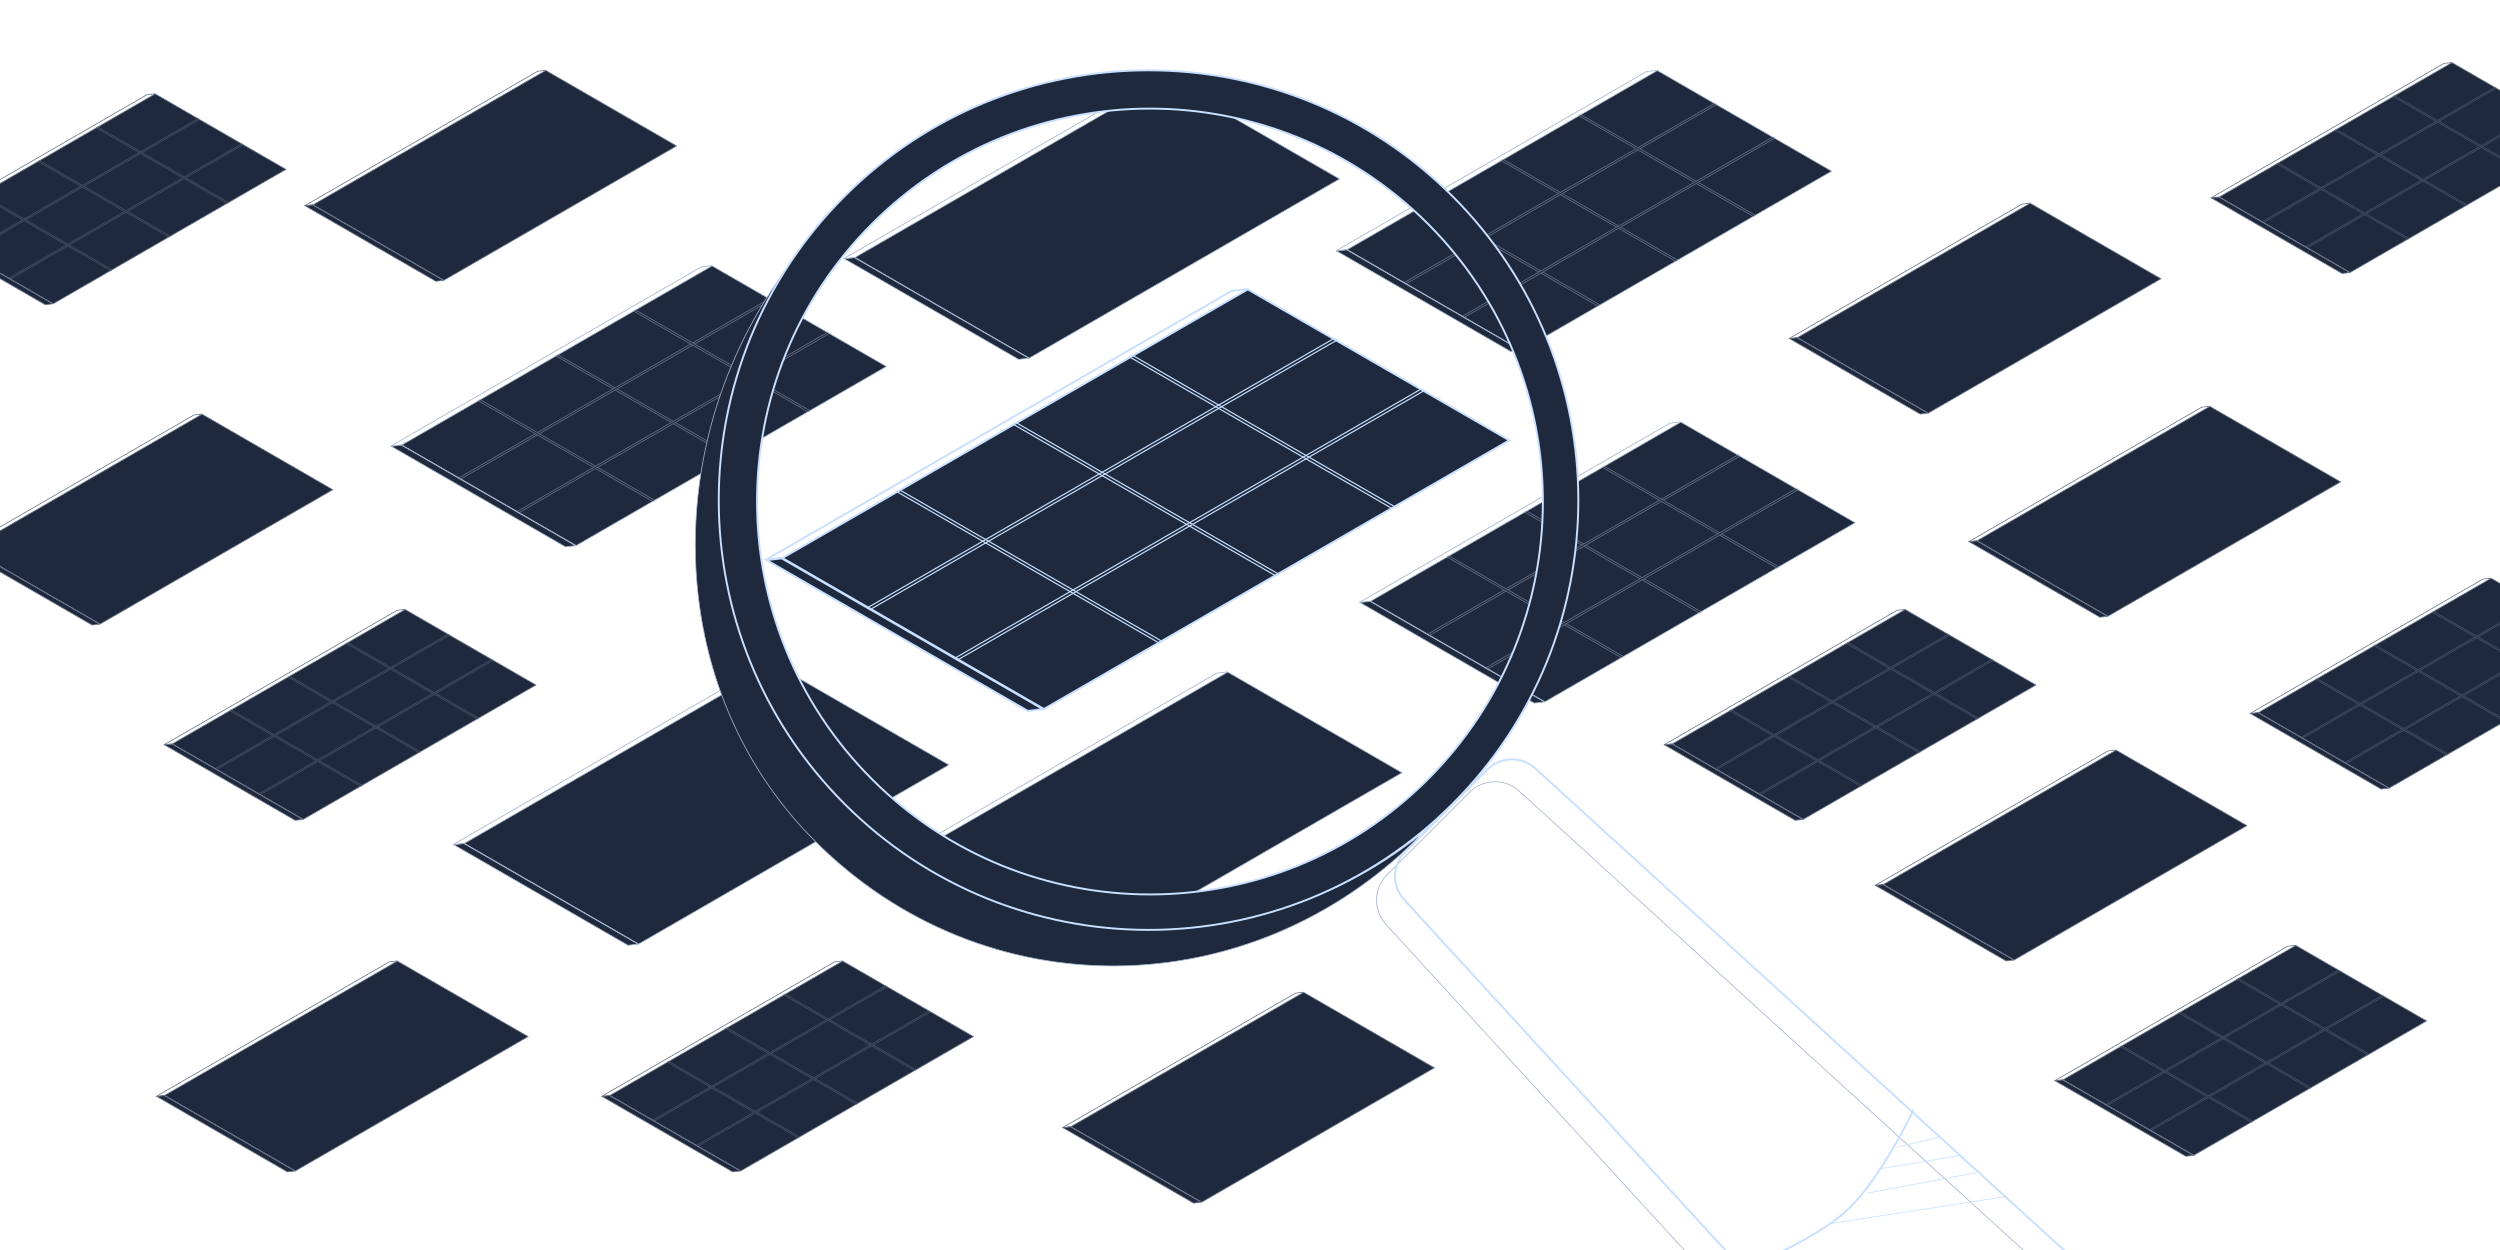 <svg width="320" height="160" viewBox="0 0 320 160" fill="none" xmlns="http://www.w3.org/2000/svg">
<g clip-path="url(#clip0_2378_7669)">
<path d="M50.857 123.02L21.074 140.214L37.81 149.875L67.592 132.682L50.857 123.02Z" fill="#1F293D" stroke="#69758C" stroke-width="0.1"/>
<path d="M50.855 123L49.82 123.12L20 140.335L21.035 140.215" stroke="#69758C" stroke-width="0.1"/>
<path d="M37.751 149.888L21.027 140.233L20.061 140.345L36.784 150L37.751 149.888Z" fill="#1F293D" stroke="#69758C" stroke-width="0.1"/>
<path d="M25.857 53.02L-3.926 70.214L12.81 79.875L42.592 62.682L25.857 53.02Z" fill="#1F293D" stroke="#69758C" stroke-width="0.1"/>
<path d="M25.855 53L24.82 53.12L-5 70.335L-3.965 70.215" stroke="#69758C" stroke-width="0.1"/>
<path d="M12.751 79.888L-3.973 70.233L-4.939 70.345L11.784 80L12.751 79.888Z" fill="#1F293D" stroke="#69758C" stroke-width="0.1"/>
<path d="M69.857 9.02L40.074 26.214L56.81 35.875L86.592 18.682L69.857 9.02Z" fill="#1F293D" stroke="#69758C" stroke-width="0.1"/>
<path d="M69.855 9L68.82 9.12L39 26.335L40.035 26.215" stroke="#69758C" stroke-width="0.1"/>
<path d="M56.751 35.888L40.027 26.233L39.06 26.345L55.784 36L56.751 35.888Z" fill="#1F293D" stroke="#69758C" stroke-width="0.1"/>
<path d="M166.857 127.02L137.074 144.214L153.81 153.875L183.592 136.682L166.857 127.02Z" fill="#1F293D" stroke="#69758C" stroke-width="0.1"/>
<path d="M166.855 127L165.82 127.12L136 144.335L137.035 144.215" stroke="#69758C" stroke-width="0.1"/>
<path d="M153.751 153.888L137.027 144.233L136.061 144.345L152.784 154L153.751 153.888Z" fill="#1F293D" stroke="#69758C" stroke-width="0.1"/>
<path d="M282.857 52.02L253.074 69.214L269.81 78.875L299.592 61.682L282.857 52.02Z" fill="#1F293D" stroke="#69758C" stroke-width="0.1"/>
<path d="M282.855 52L281.82 52.12L252 69.335L253.035 69.215" stroke="#69758C" stroke-width="0.1"/>
<path d="M269.751 78.888L253.027 69.233L252.061 69.345L268.784 79L269.751 78.888Z" fill="#1F293D" stroke="#69758C" stroke-width="0.1"/>
<path d="M259.857 26.02L230.074 43.214L246.81 52.875L276.592 35.682L259.857 26.02Z" fill="#1F293D" stroke="#69758C" stroke-width="0.1"/>
<path d="M259.855 26L258.82 26.12L229 43.335L230.035 43.215" stroke="#69758C" stroke-width="0.1"/>
<path d="M246.751 52.888L230.027 43.233L229.061 43.345L245.784 53L246.751 52.888Z" fill="#1F293D" stroke="#69758C" stroke-width="0.1"/>
<path d="M270.857 96.02L241.074 113.214L257.81 122.875L287.592 105.682L270.857 96.02Z" fill="#1F293D" stroke="#69758C" stroke-width="0.1"/>
<path d="M270.855 96L269.82 96.12L240 113.335L241.035 113.215" stroke="#69758C" stroke-width="0.1"/>
<path d="M257.751 122.888L241.027 113.233L240.061 113.345L256.784 123L257.751 122.888Z" fill="#1F293D" stroke="#69758C" stroke-width="0.1"/>
<path d="M51.857 78.02L22.074 95.214L38.81 104.875L68.592 87.682L51.857 78.02Z" fill="#1F293D" stroke="#69758C" stroke-width="0.1"/>
<path d="M51.855 78L50.82 78.12L21 95.335L22.035 95.215" stroke="#69758C" stroke-width="0.1"/>
<path d="M38.751 104.888L22.027 95.233L21.061 95.345L37.784 105L38.751 104.888Z" fill="#1F293D" stroke="#69758C" stroke-width="0.1"/>
<g opacity="0.5">
<path d="M37.03 86.545L36.844 86.652L53.64 96.349L53.826 96.241L37.03 86.545Z" fill="#1F293D" stroke="#69758C" stroke-width="0.1"/>
<path d="M57.369 81.165L27.525 98.394L27.712 98.501L57.555 81.272L57.369 81.165Z" fill="#1F293D" stroke="#69758C" stroke-width="0.1"/>
<path d="M29.575 90.849L29.389 90.957L46.184 100.653L46.371 100.546L29.575 90.849Z" fill="#1F293D" stroke="#69758C" stroke-width="0.1"/>
<path d="M44.485 82.241L44.299 82.349L61.095 92.045L61.281 91.937L44.485 82.241Z" fill="#1F293D" stroke="#69758C" stroke-width="0.1"/>
<path d="M62.96 84.392L33.117 101.621L33.304 101.729L63.147 84.5L62.96 84.392Z" fill="#1F293D" stroke="#69758C" stroke-width="0.1"/>
</g>
<path d="M19.857 12.02L-9.926 29.214L6.81 38.875L36.592 21.682L19.857 12.02Z" fill="#1F293D" stroke="#69758C" stroke-width="0.1"/>
<path d="M19.855 12L18.82 12.12L-11 29.335L-9.965 29.215" stroke="#69758C" stroke-width="0.1"/>
<path d="M6.751 38.888L-9.973 29.233L-10.94 29.345L5.784 39L6.751 38.888Z" fill="#1F293D" stroke="#69758C" stroke-width="0.1"/>
<g opacity="0.5">
<path d="M5.03 20.545L4.844 20.652L21.64 30.349L21.826 30.241L5.03 20.545Z" fill="#1F293D" stroke="#69758C" stroke-width="0.1"/>
<path d="M25.369 15.165L-4.475 32.394L-4.288 32.501L25.555 15.273L25.369 15.165Z" fill="#1F293D" stroke="#69758C" stroke-width="0.1"/>
<path d="M-2.425 24.849L-2.611 24.957L14.184 34.653L14.371 34.546L-2.425 24.849Z" fill="#1F293D" stroke="#69758C" stroke-width="0.1"/>
<path d="M12.485 16.241L12.299 16.349L29.095 26.045L29.281 25.937L12.485 16.241Z" fill="#1F293D" stroke="#69758C" stroke-width="0.1"/>
<path d="M30.96 18.392L1.117 35.621L1.304 35.729L31.147 18.5L30.96 18.392Z" fill="#1F293D" stroke="#69758C" stroke-width="0.1"/>
</g>
<path d="M107.857 123.02L78.074 140.214L94.81 149.875L124.592 132.682L107.857 123.02Z" fill="#1F293D" stroke="#69758C" stroke-width="0.1"/>
<path d="M107.855 123L106.82 123.12L77 140.335L78.035 140.215" stroke="#69758C" stroke-width="0.1"/>
<path d="M94.751 149.888L78.027 140.233L77.061 140.345L93.784 150L94.751 149.888Z" fill="#1F293D" stroke="#69758C" stroke-width="0.1"/>
<g opacity="0.5">
<path d="M93.03 131.545L92.844 131.652L109.64 141.349L109.826 141.241L93.03 131.545Z" fill="#1F293D" stroke="#69758C" stroke-width="0.1"/>
<path d="M113.369 126.165L83.525 143.394L83.712 143.501L113.555 126.272L113.369 126.165Z" fill="#1F293D" stroke="#69758C" stroke-width="0.1"/>
<path d="M85.575 135.849L85.389 135.957L102.184 145.653L102.371 145.546L85.575 135.849Z" fill="#1F293D" stroke="#69758C" stroke-width="0.1"/>
<path d="M100.485 127.241L100.299 127.349L117.095 137.045L117.281 136.937L100.485 127.241Z" fill="#1F293D" stroke="#69758C" stroke-width="0.1"/>
<path d="M118.96 129.392L89.117 146.621L89.304 146.729L119.147 129.5L118.96 129.392Z" fill="#1F293D" stroke="#69758C" stroke-width="0.1"/>
</g>
<path d="M318.857 74.02L289.074 91.214L305.81 100.875L335.592 83.682L318.857 74.02Z" fill="#1F293D" stroke="#69758C" stroke-width="0.1"/>
<path d="M318.855 74L317.82 74.12L288 91.335L289.035 91.215" stroke="#69758C" stroke-width="0.1"/>
<path d="M305.751 100.888L289.027 91.233L288.061 91.345L304.784 101L305.751 100.888Z" fill="#1F293D" stroke="#69758C" stroke-width="0.1"/>
<g opacity="0.5">
<path d="M304.03 82.545L303.844 82.652L320.64 92.349L320.826 92.241L304.03 82.545Z" fill="#1F293D" stroke="#69758C" stroke-width="0.1"/>
<path d="M324.369 77.165L294.525 94.394L294.712 94.501L324.555 77.272L324.369 77.165Z" fill="#1F293D" stroke="#69758C" stroke-width="0.1"/>
<path d="M296.575 86.849L296.389 86.957L313.184 96.653L313.371 96.546L296.575 86.849Z" fill="#1F293D" stroke="#69758C" stroke-width="0.1"/>
<path d="M311.485 78.241L311.299 78.349L328.095 88.045L328.281 87.937L311.485 78.241Z" fill="#1F293D" stroke="#69758C" stroke-width="0.1"/>
<path d="M329.96 80.392L300.117 97.621L300.304 97.729L330.147 80.5L329.96 80.392Z" fill="#1F293D" stroke="#69758C" stroke-width="0.1"/>
</g>
<path d="M313.857 8.02L284.074 25.214L300.81 34.875L330.592 17.682L313.857 8.02Z" fill="#1F293D" stroke="#69758C" stroke-width="0.1"/>
<path d="M313.855 8L312.82 8.12L283 25.335L284.035 25.215" stroke="#69758C" stroke-width="0.1"/>
<path d="M300.751 34.888L284.027 25.233L283.061 25.345L299.784 35L300.751 34.888Z" fill="#1F293D" stroke="#69758C" stroke-width="0.1"/>
<g opacity="0.5">
<path d="M299.03 16.545L298.844 16.652L315.64 26.349L315.826 26.241L299.03 16.545Z" fill="#1F293D" stroke="#69758C" stroke-width="0.1"/>
<path d="M319.369 11.165L289.525 28.394L289.712 28.501L319.555 11.273L319.369 11.165Z" fill="#1F293D" stroke="#69758C" stroke-width="0.1"/>
<path d="M291.575 20.849L291.389 20.957L308.184 30.653L308.371 30.546L291.575 20.849Z" fill="#1F293D" stroke="#69758C" stroke-width="0.1"/>
<path d="M306.485 12.241L306.299 12.349L323.095 22.045L323.281 21.937L306.485 12.241Z" fill="#1F293D" stroke="#69758C" stroke-width="0.1"/>
<path d="M324.96 14.392L295.117 31.621L295.304 31.729L325.147 14.5L324.96 14.392Z" fill="#1F293D" stroke="#69758C" stroke-width="0.1"/>
</g>
<path d="M243.857 78.02L214.074 95.214L230.81 104.875L260.592 87.682L243.857 78.02Z" fill="#1F293D" stroke="#69758C" stroke-width="0.1"/>
<path d="M243.855 78L242.82 78.12L213 95.335L214.035 95.215" stroke="#69758C" stroke-width="0.1"/>
<path d="M230.751 104.888L214.027 95.233L213.061 95.345L229.784 105L230.751 104.888Z" fill="#1F293D" stroke="#69758C" stroke-width="0.1"/>
<g opacity="0.5">
<path d="M229.03 86.545L228.844 86.652L245.64 96.349L245.826 96.241L229.03 86.545Z" fill="#1F293D" stroke="#69758C" stroke-width="0.1"/>
<path d="M249.369 81.165L219.525 98.394L219.712 98.501L249.555 81.272L249.369 81.165Z" fill="#1F293D" stroke="#69758C" stroke-width="0.1"/>
<path d="M221.575 90.849L221.389 90.957L238.184 100.653L238.371 100.546L221.575 90.849Z" fill="#1F293D" stroke="#69758C" stroke-width="0.1"/>
<path d="M236.485 82.241L236.299 82.349L253.095 92.045L253.281 91.937L236.485 82.241Z" fill="#1F293D" stroke="#69758C" stroke-width="0.1"/>
<path d="M254.96 84.392L225.117 101.621L225.304 101.729L255.147 84.5L254.96 84.392Z" fill="#1F293D" stroke="#69758C" stroke-width="0.1"/>
</g>
<path d="M293.857 121.02L264.074 138.214L280.81 147.875L310.592 130.682L293.857 121.02Z" fill="#1F293D" stroke="#69758C" stroke-width="0.1"/>
<path d="M293.855 121L292.82 121.12L263 138.335L264.035 138.215" stroke="#69758C" stroke-width="0.1"/>
<path d="M280.751 147.888L264.027 138.233L263.061 138.345L279.784 148L280.751 147.888Z" fill="#1F293D" stroke="#69758C" stroke-width="0.1"/>
<g opacity="0.5">
<path d="M279.03 129.545L278.844 129.652L295.64 139.349L295.826 139.241L279.03 129.545Z" fill="#1F293D" stroke="#69758C" stroke-width="0.1"/>
<path d="M299.369 124.165L269.525 141.394L269.712 141.501L299.555 124.272L299.369 124.165Z" fill="#1F293D" stroke="#69758C" stroke-width="0.1"/>
<path d="M271.575 133.849L271.389 133.957L288.184 143.653L288.371 143.546L271.575 133.849Z" fill="#1F293D" stroke="#69758C" stroke-width="0.1"/>
<path d="M286.485 125.241L286.299 125.349L303.095 135.045L303.281 134.937L286.485 125.241Z" fill="#1F293D" stroke="#69758C" stroke-width="0.1"/>
<path d="M304.96 127.392L275.117 144.621L275.304 144.729L305.147 127.5L304.96 127.392Z" fill="#1F293D" stroke="#69758C" stroke-width="0.1"/>
</g>
<path d="M149.144 10.027L109.434 32.952L131.748 45.834L171.458 22.909L149.144 10.027Z" fill="#1F293D" stroke="#A3B4CC" stroke-width="0.1"/>
<path d="M149.14 10L147.76 10.16L108 33.113L109.38 32.953" stroke="#A3B4CC" stroke-width="0.1"/>
<path d="M131.667 45.85L109.368 32.977L108.08 33.127L130.378 46L131.667 45.85Z" fill="#1F293D" stroke="#A3B4CC" stroke-width="0.1"/>
<path d="M212.144 9.027L172.434 31.952L194.748 44.834L234.458 21.909L212.144 9.027Z" fill="#1F293D" stroke="#A3B4CC" stroke-width="0.1"/>
<path d="M212.14 9L210.76 9.16L171 32.113L172.38 31.953" stroke="#A3B4CC" stroke-width="0.1"/>
<path d="M194.667 44.85L172.368 31.977L171.08 32.127L193.378 45L194.667 44.85Z" fill="#1F293D" stroke="#A3B4CC" stroke-width="0.1"/>
<g opacity="0.5">
<path d="M192.374 20.393L192.125 20.536L214.519 33.465L214.768 33.321L192.374 20.393Z" fill="#1F293D" stroke="#A3B4CC" stroke-width="0.1"/>
<path d="M219.49 13.22L179.699 36.191L179.948 36.335L219.739 13.363L219.49 13.22Z" fill="#1F293D" stroke="#A3B4CC" stroke-width="0.1"/>
<path d="M182.432 26.133L182.184 26.276L204.578 39.205L204.827 39.061L182.432 26.133Z" fill="#1F293D" stroke="#A3B4CC" stroke-width="0.1"/>
<path d="M202.313 14.654L202.064 14.798L224.459 27.726L224.707 27.583L202.313 14.654Z" fill="#1F293D" stroke="#A3B4CC" stroke-width="0.1"/>
<path d="M226.945 17.523L187.154 40.495L187.403 40.639L227.194 17.667L226.945 17.523Z" fill="#1F293D" stroke="#A3B4CC" stroke-width="0.1"/>
</g>
<path d="M215.144 54.027L175.434 76.952L197.748 89.834L237.458 66.909L215.144 54.027Z" fill="#1F293D" stroke="#A3B4CC" stroke-width="0.1"/>
<path d="M215.14 54L213.76 54.16L174 77.113L175.38 76.954" stroke="#A3B4CC" stroke-width="0.1"/>
<path d="M197.667 89.85L175.368 76.978L174.08 77.127L196.378 90L197.667 89.85Z" fill="#1F293D" stroke="#A3B4CC" stroke-width="0.1"/>
<g opacity="0.5">
<path d="M195.374 65.393L195.125 65.536L217.519 78.465L217.768 78.321L195.374 65.393Z" fill="#1F293D" stroke="#A3B4CC" stroke-width="0.1"/>
<path d="M222.49 58.22L182.699 81.191L182.948 81.335L222.739 58.363L222.49 58.22Z" fill="#1F293D" stroke="#A3B4CC" stroke-width="0.1"/>
<path d="M185.432 71.133L185.184 71.276L207.578 84.205L207.827 84.061L185.432 71.133Z" fill="#1F293D" stroke="#A3B4CC" stroke-width="0.1"/>
<path d="M205.313 59.654L205.064 59.798L227.459 72.726L227.707 72.583L205.313 59.654Z" fill="#1F293D" stroke="#A3B4CC" stroke-width="0.1"/>
<path d="M229.945 62.523L190.154 85.495L190.403 85.639L230.194 62.667L229.945 62.523Z" fill="#1F293D" stroke="#A3B4CC" stroke-width="0.1"/>
</g>
<path d="M157.144 86.027L117.434 108.952L139.748 121.834L179.458 98.909L157.144 86.027Z" fill="#1F293D" stroke="#A3B4CC" stroke-width="0.1"/>
<path d="M157.14 86L155.76 86.16L116 109.113L117.38 108.953" stroke="#A3B4CC" stroke-width="0.1"/>
<path d="M139.667 121.851L117.368 108.978L116.08 109.127L138.378 122L139.667 121.851Z" fill="#1F293D" stroke="#A3B4CC" stroke-width="0.1"/>
<path d="M99.144 85.027L59.434 107.952L81.748 120.834L121.458 97.909L99.144 85.027Z" fill="#1F293D" stroke="#A3B4CC" stroke-width="0.1"/>
<path d="M99.14 85L97.76 85.16L58 108.113L59.38 107.953" stroke="#A3B4CC" stroke-width="0.1"/>
<path d="M81.667 120.851L59.368 107.978L58.08 108.127L80.378 121L81.667 120.851Z" fill="#1F293D" stroke="#A3B4CC" stroke-width="0.1"/>
<path d="M91.144 34.027L51.434 56.952L73.748 69.834L113.458 46.909L91.144 34.027Z" fill="#1F293D" stroke="#A3B4CC" stroke-width="0.1"/>
<path d="M91.14 34L89.76 34.16L50 57.113L51.38 56.953" stroke="#A3B4CC" stroke-width="0.1"/>
<path d="M73.667 69.85L51.368 56.977L50.08 57.127L72.378 70L73.667 69.85Z" fill="#1F293D" stroke="#A3B4CC" stroke-width="0.1"/>
<g opacity="0.5">
<path d="M71.374 45.393L71.125 45.536L93.519 58.465L93.768 58.321L71.374 45.393Z" fill="#1F293D" stroke="#A3B4CC" stroke-width="0.1"/>
<path d="M98.49 38.22L58.699 61.191L58.948 61.335L98.739 38.363L98.49 38.22Z" fill="#1F293D" stroke="#A3B4CC" stroke-width="0.1"/>
<path d="M61.432 51.133L61.184 51.276L83.578 64.205L83.827 64.061L61.432 51.133Z" fill="#1F293D" stroke="#A3B4CC" stroke-width="0.1"/>
<path d="M81.313 39.654L81.064 39.798L103.459 52.726L103.707 52.583L81.313 39.654Z" fill="#1F293D" stroke="#A3B4CC" stroke-width="0.1"/>
<path d="M105.945 42.523L66.154 65.495L66.403 65.639L106.194 42.667L105.945 42.523Z" fill="#1F293D" stroke="#A3B4CC" stroke-width="0.1"/>
</g>
<path d="M177.551 111.952L188.085 101.417C189.829 99.673 192.635 99.607 194.457 101.267L265.067 165.565C267.014 167.338 267.085 170.379 265.222 172.242L248.574 188.892C246.716 190.75 243.681 190.684 241.907 188.746L177.411 118.334C175.743 116.512 175.804 113.699 177.551 111.952Z" stroke="#A3B4CC" stroke-width="0.1"/>
<path fill-rule="evenodd" clip-rule="evenodd" d="M108.736 102.653C89.198 83.115 87.428 52.538 103.427 31C84.445 52.865 83.642 86.984 104.312 107.652C125.943 129.283 159.95 128.811 181.581 107.181L181.511 107.107C159.924 124.017 128.615 122.533 108.736 102.653Z" fill="#1F293D" stroke="#A3B4CC" stroke-width="0.1"/>
<path fill-rule="evenodd" clip-rule="evenodd" d="M185.913 25.112C207.397 46.596 207.397 81.428 185.913 102.912C164.429 124.396 129.597 124.396 108.113 102.912C86.629 81.428 86.629 46.596 108.113 25.112C129.597 3.628 164.429 3.628 185.913 25.112ZM182.758 28.633C202.399 48.274 202.399 80.118 182.758 99.759C163.117 119.4 131.273 119.4 111.632 99.759C91.99 80.118 91.99 48.274 111.632 28.633C131.273 8.992 163.117 8.992 182.758 28.633Z" fill="#1F293D"/>
<path d="M185.913 25.112L186.002 25.024L186.002 25.024L185.913 25.112ZM108.113 102.912L108.201 102.824L108.201 102.824L108.113 102.912ZM108.113 25.112L108.025 25.024L108.025 25.024L108.113 25.112ZM182.758 28.633L182.846 28.544L182.846 28.544L182.758 28.633ZM111.632 99.759L111.543 99.848L111.543 99.848L111.632 99.759ZM111.632 28.633L111.72 28.721L111.72 28.721L111.632 28.633ZM186.002 103.001C207.534 81.468 207.534 46.556 186.002 25.024L185.825 25.2C207.26 46.636 207.26 81.389 185.825 102.824L186.002 103.001ZM108.025 103.001C129.557 124.533 164.469 124.533 186.002 103.001L185.825 102.824C164.39 124.259 129.636 124.259 108.201 102.824L108.025 103.001ZM108.025 25.024C86.492 46.556 86.492 81.468 108.025 103.001L108.201 102.824C86.766 81.389 86.766 46.636 108.201 25.2L108.025 25.024ZM186.002 25.024C164.469 3.491 129.557 3.491 108.025 25.024L108.201 25.2C129.636 3.765 164.39 3.765 185.825 25.2L186.002 25.024ZM182.846 99.848C202.536 80.158 202.536 48.234 182.846 28.544L182.67 28.721C202.262 48.313 202.262 80.079 182.67 99.671L182.846 99.848ZM111.543 99.848C131.233 119.537 163.157 119.537 182.846 99.848L182.67 99.671C163.077 119.263 131.312 119.263 111.72 99.671L111.543 99.848ZM111.543 28.544C91.853 48.234 91.853 80.158 111.543 99.848L111.72 99.671C92.128 80.079 92.128 48.313 111.72 28.721L111.543 28.544ZM182.846 28.544C163.157 8.854 131.233 8.854 111.543 28.544L111.72 28.721C131.312 9.129 163.077 9.129 182.67 28.721L182.846 28.544Z" fill="#C8DFFF"/>
<path d="M179.856 109.028L190.389 98.494C192.064 96.822 194.757 96.759 196.508 98.353L267.553 163.084C269.422 164.787 269.491 167.705 267.702 169.492L251.052 186.144C249.268 187.928 246.356 187.865 244.652 186.004L179.723 115.156C178.121 113.406 178.179 110.706 179.856 109.028Z" stroke="#C8DFFF" stroke-width="0.25"/>
<path d="M223.395 162.277C223.395 162.277 232.153 158.866 236.449 154.878C240.854 150.79 244.936 142.041 244.936 142.041" stroke="#C8DFFF" stroke-width="0.25"/>
<path d="M242.758 146.832L248.415 145.527" stroke="#C8DFFF" stroke-width="0.1"/>
<path d="M240.367 149.657L250.813 147.915" stroke="#C8DFFF" stroke-width="0.1"/>
<path d="M239.059 152.704L252.984 150.094" stroke="#C8DFFF" stroke-width="0.1"/>
<path d="M234.273 156.619L256.903 153.139" stroke="#C8DFFF" stroke-width="0.1"/>
<path d="M159.716 37.041L100.15 71.429L133.621 90.752L193.187 56.364L159.716 37.041Z" fill="#1F293D" stroke="#C8DFFF" stroke-width="0.25"/>
<path d="M159.71 37L157.639 37.239L98 71.669L100.071 71.43" stroke="#C8DFFF" stroke-width="0.25"/>
<path d="M133.499 90.776L100.051 71.467L98.119 71.691L131.566 91L133.499 90.776Z" fill="#1F293D" stroke="#C8DFFF" stroke-width="0.25"/>
<path d="M130.058 54.09L129.686 54.305L163.277 73.697L163.65 73.482L130.058 54.09Z" stroke="#C8DFFF" stroke-width="0.15"/>
<path d="M170.733 43.33L111.047 77.787L111.42 78.002L171.106 43.545L170.733 43.33Z" stroke="#C8DFFF" stroke-width="0.15"/>
<path d="M115.146 62.699L114.773 62.914L148.365 82.307L148.738 82.092L115.146 62.699Z" stroke="#C8DFFF" stroke-width="0.15"/>
<path d="M144.968 45.482L144.596 45.697L178.187 65.09L178.56 64.875L144.968 45.482Z" stroke="#C8DFFF" stroke-width="0.15"/>
<path d="M181.917 49.785L122.23 84.242L122.603 84.457L182.29 50L181.917 49.785Z" stroke="#C8DFFF" stroke-width="0.15"/>
</g>
<defs>
<clipPath id="clip0_2378_7669">
<rect width="320" height="160" fill="white"/>
</clipPath>
</defs>
</svg>
